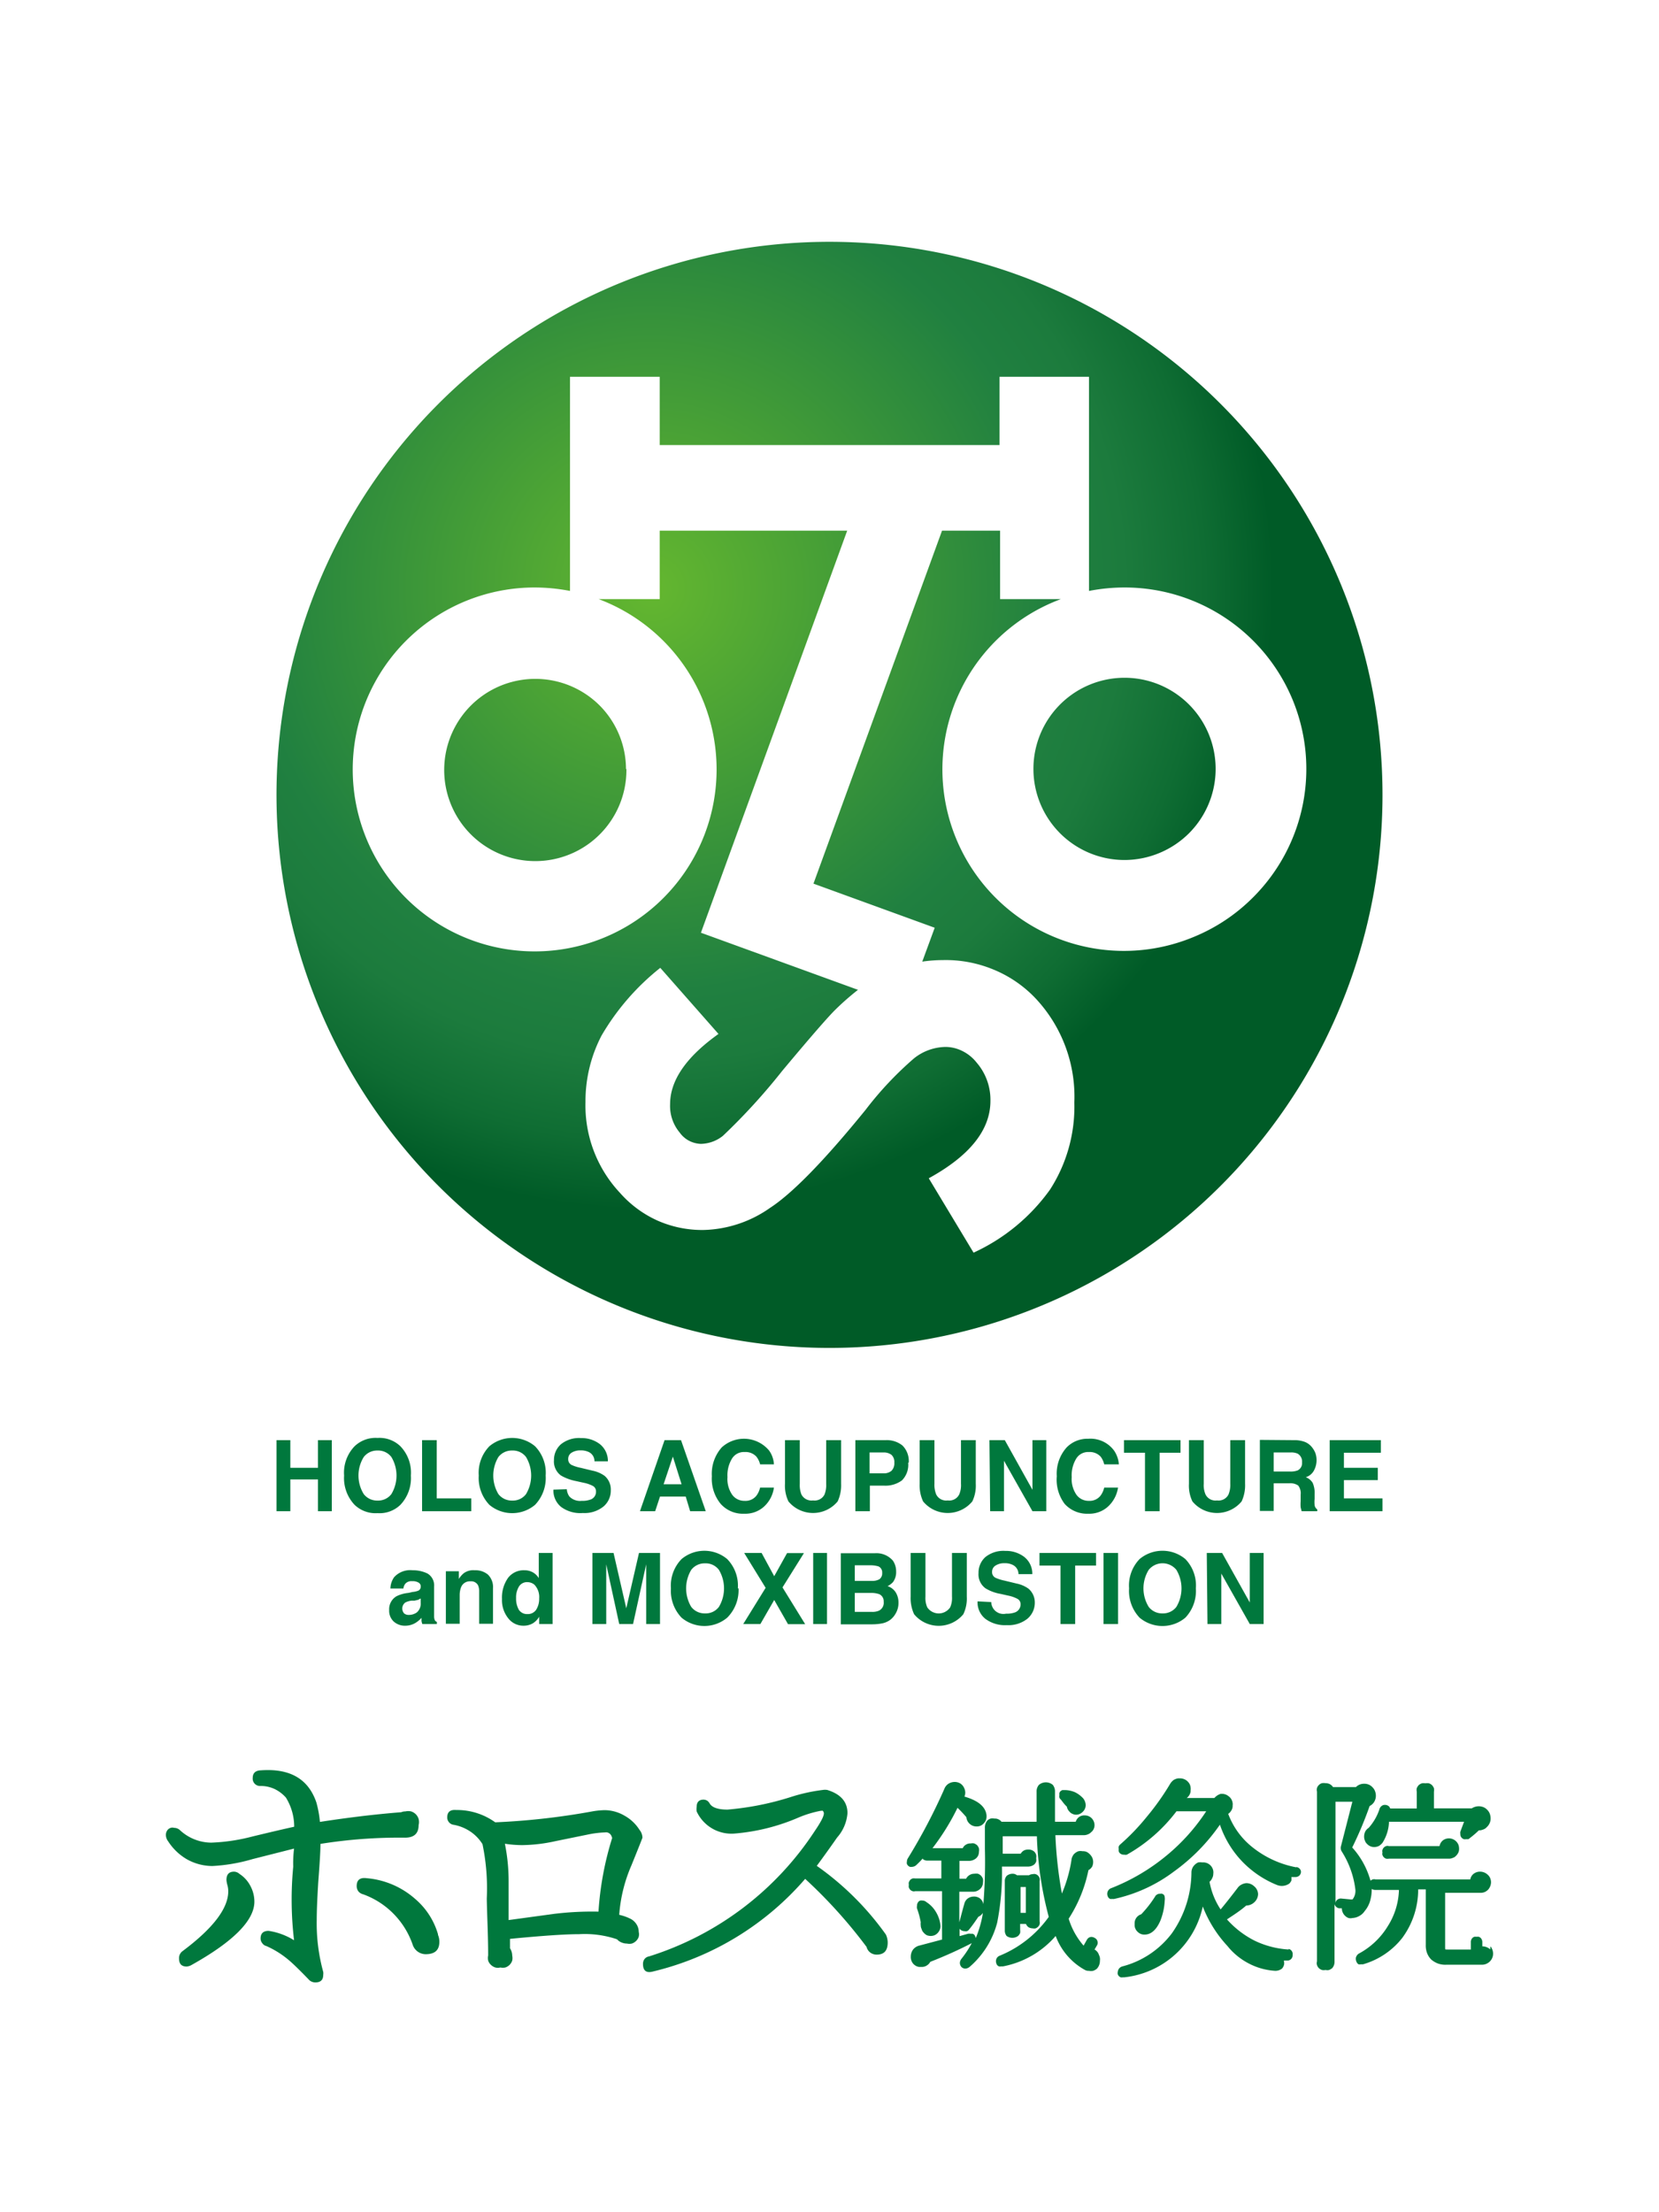 <svg xmlns="http://www.w3.org/2000/svg" xmlns:xlink="http://www.w3.org/1999/xlink" viewBox="0 0 120 160"><defs><style>.cls-1{fill:#fff;}.cls-2{fill:#00783d;}.cls-3{fill:url(#名称未設定グラデーション);}</style><radialGradient id="名称未設定グラデーション" cx="-566.15" cy="583.43" r="1" gradientTransform="matrix(45.05, 0, 0, -45.05, 25552.24, 26325.97)" gradientUnits="userSpaceOnUse"><stop offset="0" stop-color="#64b72f"/><stop offset="0.65" stop-color="#208040"/><stop offset="0.76" stop-color="#1c7b3d"/><stop offset="0.89" stop-color="#0f6d33"/><stop offset="1" stop-color="#005b27"/></radialGradient></defs><g id="レイヤー_2" data-name="レイヤー 2"><g id="レイヤー_1-2" data-name="レイヤー 1"><rect class="cls-1" width="120" height="160"/><path class="cls-2" d="M20,109.3v-5.14h1v2h2v-2h1v5.14H23V107H21v2.3Z"/><path class="cls-2" d="M27.31,108.53a1.2,1.2,0,0,0,1-.47,2.61,2.61,0,0,0,0-2.68,1.2,1.2,0,0,0-1-.47,1.22,1.22,0,0,0-1,.47,2.55,2.55,0,0,0,0,2.68A1.22,1.22,0,0,0,27.31,108.53Zm2.41-1.81a2.81,2.81,0,0,1-.76,2.12,2.17,2.17,0,0,1-1.65.6,2.19,2.19,0,0,1-1.66-.6,2.81,2.81,0,0,1-.76-2.12,2.75,2.75,0,0,1,.76-2.12,2.19,2.19,0,0,1,1.66-.6,2.17,2.17,0,0,1,1.65.6A2.75,2.75,0,0,1,29.72,106.72Z"/><path class="cls-2" d="M30.53,104.16h1.06v4.21h2.5v.93H30.53Z"/><path class="cls-2" d="M37.05,108.53a1.19,1.19,0,0,0,1-.47,2.61,2.61,0,0,0,0-2.68,1.19,1.19,0,0,0-1-.47,1.22,1.22,0,0,0-1,.47,2.61,2.61,0,0,0,0,2.68A1.22,1.22,0,0,0,37.05,108.53Zm2.42-1.81a2.81,2.81,0,0,1-.77,2.12,2.57,2.57,0,0,1-3.3,0,2.81,2.81,0,0,1-.77-2.12,2.75,2.75,0,0,1,.77-2.12,2.57,2.57,0,0,1,3.3,0A2.75,2.75,0,0,1,39.47,106.72Z"/><path class="cls-2" d="M41,107.71a1,1,0,0,0,.19.53,1.07,1.07,0,0,0,.88.31,1.67,1.67,0,0,0,.6-.08.59.59,0,0,0,.44-.6.44.44,0,0,0-.21-.39,2.45,2.45,0,0,0-.69-.24l-.54-.12a3.48,3.48,0,0,1-1.09-.4,1.25,1.25,0,0,1-.51-1.11,1.51,1.51,0,0,1,.5-1.15,2.08,2.08,0,0,1,1.45-.45,2.17,2.17,0,0,1,1.36.43,1.55,1.55,0,0,1,.59,1.25H43a.73.73,0,0,0-.39-.66,1.29,1.29,0,0,0-.62-.13,1.16,1.16,0,0,0-.65.17.52.52,0,0,0-.24.46.45.45,0,0,0,.24.42,2.8,2.8,0,0,0,.66.21l.87.21a2.24,2.24,0,0,1,.86.37,1.29,1.29,0,0,1,.45,1.05,1.5,1.5,0,0,1-.53,1.17,2.18,2.18,0,0,1-1.49.47A2.35,2.35,0,0,1,40.6,109a1.53,1.53,0,0,1-.57-1.26Z"/><path class="cls-2" d="M48,107.35H49.3l-.63-2Zm.07-3.19h1.19l1.79,5.14H49.92l-.32-1.06H47.74l-.35,1.06h-1.1Z"/><path class="cls-2" d="M51.49,106.77a2.88,2.88,0,0,1,.71-2.08,2.37,2.37,0,0,1,3.43.22,1.88,1.88,0,0,1,.35,1h-1a1.46,1.46,0,0,0-.27-.56,1.06,1.06,0,0,0-.85-.33,1,1,0,0,0-.91.47,2.31,2.31,0,0,0-.33,1.34,2,2,0,0,0,.35,1.29,1.08,1.08,0,0,0,.89.43,1,1,0,0,0,.85-.37,1.55,1.55,0,0,0,.27-.59h1a2.27,2.27,0,0,1-.7,1.36,2,2,0,0,1-1.44.53,2.15,2.15,0,0,1-1.71-.71A2.87,2.87,0,0,1,51.49,106.77Z"/><path class="cls-2" d="M56.78,104.16h1.07v3.16a1.84,1.84,0,0,0,.12.77.82.82,0,0,0,.84.43.8.8,0,0,0,.83-.43,1.84,1.84,0,0,0,.12-.77v-3.16h1.08v3.16a2.75,2.75,0,0,1-.25,1.27,2.31,2.31,0,0,1-3.56,0,2.62,2.62,0,0,1-.25-1.27Z"/><path class="cls-2" d="M64.69,105.79a.7.7,0,0,0-.21-.57.91.91,0,0,0-.58-.17h-1v1.51h1a.86.86,0,0,0,.58-.18A.76.76,0,0,0,64.69,105.79Zm1,0a1.59,1.59,0,0,1-.45,1.28,2,2,0,0,1-1.29.38H62.92v1.85H61.87v-5.14h2.2a1.8,1.8,0,0,1,1.21.39A1.58,1.58,0,0,1,65.73,105.79Z"/><path class="cls-2" d="M66.52,104.16h1.07v3.16a1.81,1.81,0,0,0,.13.77.8.8,0,0,0,.83.43.8.8,0,0,0,.83-.43,1.67,1.67,0,0,0,.13-.77v-3.16h1.07v3.16a2.62,2.62,0,0,1-.25,1.27,2.31,2.31,0,0,1-3.56,0,2.75,2.75,0,0,1-.25-1.27Z"/><path class="cls-2" d="M71.57,104.16h1.11l2,3.59v-3.59h1v5.14h-1l-2.06-3.65v3.65h-1Z"/><path class="cls-2" d="M76.44,106.77a2.84,2.84,0,0,1,.71-2.08,2.09,2.09,0,0,1,1.56-.63,2.12,2.12,0,0,1,1.87.85,2,2,0,0,1,.35,1H79.87a1.46,1.46,0,0,0-.26-.56,1.07,1.07,0,0,0-.85-.33,1,1,0,0,0-.91.47,2.31,2.31,0,0,0-.33,1.34,2,2,0,0,0,.35,1.29,1.08,1.08,0,0,0,.89.43,1,1,0,0,0,.84-.37,1.55,1.55,0,0,0,.27-.59h1a2.33,2.33,0,0,1-.71,1.36,2,2,0,0,1-1.44.53,2.18,2.18,0,0,1-1.71-.71A2.91,2.91,0,0,1,76.44,106.77Z"/><path class="cls-2" d="M85.39,104.16v.91H83.88v4.23H82.82v-4.23H81.3v-.91Z"/><path class="cls-2" d="M86,104.16h1.07v3.16a1.67,1.67,0,0,0,.13.77.8.8,0,0,0,.83.43.8.8,0,0,0,.83-.43,1.81,1.81,0,0,0,.13-.77v-3.16h1.07v3.16a2.75,2.75,0,0,1-.25,1.27,2.31,2.31,0,0,1-3.56,0,2.62,2.62,0,0,1-.25-1.27Z"/><path class="cls-2" d="M92.13,105.05v1.38h1.2a1.44,1.44,0,0,0,.53-.08.58.58,0,0,0,.32-.58.66.66,0,0,0-.31-.63,1.11,1.11,0,0,0-.51-.09Zm1.45-.89a2.13,2.13,0,0,1,.81.13,1.25,1.25,0,0,1,.49.36,1.7,1.7,0,0,1,.26.43,1.53,1.53,0,0,1,.09.54,1.57,1.57,0,0,1-.18.72,1,1,0,0,1-.6.5,1,1,0,0,1,.5.41,1.79,1.79,0,0,1,.14.8v.35a2.37,2.37,0,0,0,0,.47.45.45,0,0,0,.19.3v.13H94.15l-.07-.28a3.13,3.13,0,0,1,0-.44v-.48a.9.9,0,0,0-.18-.66,1,1,0,0,0-.63-.16H92.13v2h-1v-5.14Z"/><path class="cls-2" d="M99.88,105.07H97.21v1.09h2.45v.89H97.21v1.32H100v.93H96.18v-5.14h3.7Z"/><path class="cls-2" d="M30.43,115.61l-.19.1-.26.06-.22,0a1.37,1.37,0,0,0-.44.13.54.54,0,0,0-.09.79.51.51,0,0,0,.34.11,1,1,0,0,0,.58-.18.83.83,0,0,0,.28-.69Zm-.59-.47a1.49,1.49,0,0,0,.38-.08.3.3,0,0,0,.21-.28.31.31,0,0,0-.16-.32.83.83,0,0,0-.46-.1.59.59,0,0,0-.49.18.66.66,0,0,0-.14.35h-.94a1.48,1.48,0,0,1,.27-.82,1.57,1.57,0,0,1,1.33-.5,2.39,2.39,0,0,1,1.09.24,1,1,0,0,1,.47.94v1.74c0,.12,0,.27,0,.44a.67.67,0,0,0,.06.27.4.4,0,0,0,.14.11v.15H30.55a1,1,0,0,1-.06-.22c0-.07,0-.14,0-.23a1.87,1.87,0,0,1-.46.38,1.42,1.42,0,0,1-.71.19,1.2,1.2,0,0,1-.84-.3,1.06,1.06,0,0,1-.33-.83,1.08,1.08,0,0,1,.53-1,2.42,2.42,0,0,1,.85-.24Z"/><path class="cls-2" d="M34.34,113.57a1.41,1.41,0,0,1,.95.31,1.26,1.26,0,0,1,.37,1v2.56h-1v-2.32a1.12,1.12,0,0,0-.08-.46.56.56,0,0,0-.55-.29.68.68,0,0,0-.68.43,1.59,1.59,0,0,0-.1.58v2.06h-1v-3.8h.94v.56a1.6,1.6,0,0,1,.36-.42A1.17,1.17,0,0,1,34.34,113.57Z"/><path class="cls-2" d="M37.94,113.57a1.21,1.21,0,0,1,.6.15,1.15,1.15,0,0,1,.43.42v-1.82h1v5.14H39v-.53a1.33,1.33,0,0,1-.48.49,1.34,1.34,0,0,1-.66.16,1.37,1.37,0,0,1-1.1-.54,2.09,2.09,0,0,1-.45-1.39,2.46,2.46,0,0,1,.44-1.53A1.42,1.42,0,0,1,37.94,113.57Zm.21,3.17a.73.73,0,0,0,.63-.31,1.47,1.47,0,0,0,.22-.82,1.29,1.29,0,0,0-.35-1,.8.8,0,0,0-.49-.18.68.68,0,0,0-.63.33,1.51,1.51,0,0,0-.2.82,1.64,1.64,0,0,0,.2.85A.71.71,0,0,0,38.15,116.74Z"/><path class="cls-2" d="M46.22,112.32h1.52v5.14h-1v-4.32l-.95,4.32h-1l-.94-4.32v4.32h-1v-5.14h1.53l.92,4Z"/><path class="cls-2" d="M51,116.69a1.19,1.19,0,0,0,1-.47,2.61,2.61,0,0,0,0-2.68,1.19,1.19,0,0,0-1-.47,1.22,1.22,0,0,0-1,.47,2.61,2.61,0,0,0,0,2.68A1.22,1.22,0,0,0,51,116.69Zm2.42-1.81A2.81,2.81,0,0,1,52.6,117a2.57,2.57,0,0,1-3.3,0,2.81,2.81,0,0,1-.77-2.12,2.75,2.75,0,0,1,.77-2.12,2.57,2.57,0,0,1,3.3,0A2.75,2.75,0,0,1,53.37,114.88Z"/><path class="cls-2" d="M55,117.46H53.76l1.62-2.62-1.55-2.52h1.26L56,114l.93-1.67h1.22l-1.55,2.48,1.64,2.66H57l-1-1.75Z"/><path class="cls-2" d="M59.82,117.46h-1v-5.14h1Z"/><path class="cls-2" d="M61.83,113.21v1.13h1.24a1.08,1.08,0,0,0,.54-.12.52.52,0,0,0,.2-.46.47.47,0,0,0-.27-.47,2,2,0,0,0-.6-.08Zm0,2v1.37h1.24a1.16,1.16,0,0,0,.51-.09.63.63,0,0,0,.34-.64.56.56,0,0,0-.32-.55,1.68,1.68,0,0,0-.52-.09Zm1.44-2.87a1.57,1.57,0,0,1,1.32.54,1.39,1.39,0,0,1,.23.79,1.21,1.21,0,0,1-.23.76,1.41,1.41,0,0,1-.39.29,1.08,1.08,0,0,1,.59.45,1.4,1.4,0,0,1,.2.75,1.51,1.51,0,0,1-.23.82,1.44,1.44,0,0,1-.36.41,1.47,1.47,0,0,1-.58.26,3.79,3.79,0,0,1-.71.07H60.82v-5.14Z"/><path class="cls-2" d="M65.87,112.32h1.07v3.16a1.67,1.67,0,0,0,.13.77,1,1,0,0,0,1.66,0,1.67,1.67,0,0,0,.13-.77v-3.16h1.07v3.16a2.62,2.62,0,0,1-.25,1.27,2.31,2.31,0,0,1-3.56,0,2.75,2.75,0,0,1-.25-1.27Z"/><path class="cls-2" d="M71.7,115.87a.88.88,0,0,0,1.07.84,1.77,1.77,0,0,0,.61-.08.61.61,0,0,0,.44-.6.43.43,0,0,0-.22-.39,2.45,2.45,0,0,0-.69-.24l-.53-.12a3.08,3.08,0,0,1-1.09-.4,1.24,1.24,0,0,1-.51-1.11,1.51,1.51,0,0,1,.49-1.15,2.08,2.08,0,0,1,1.45-.45,2.17,2.17,0,0,1,1.36.43,1.54,1.54,0,0,1,.59,1.25h-1a.74.74,0,0,0-.4-.66,1.25,1.25,0,0,0-.61-.13,1.14,1.14,0,0,0-.65.17.52.52,0,0,0-.25.46.45.45,0,0,0,.24.42,3.18,3.18,0,0,0,.66.21l.87.21a2.24,2.24,0,0,1,.86.37,1.3,1.3,0,0,1,.46,1,1.51,1.51,0,0,1-.54,1.18,2.21,2.21,0,0,1-1.49.46,2.37,2.37,0,0,1-1.55-.46,1.52,1.52,0,0,1-.56-1.26Z"/><path class="cls-2" d="M79.28,112.32v.91H77.77v4.23H76.71v-4.23H75.19v-.91Z"/><path class="cls-2" d="M80.87,117.46H79.82v-5.14h1.05Z"/><path class="cls-2" d="M84.09,116.69a1.21,1.21,0,0,0,1-.47,2.61,2.61,0,0,0,0-2.68,1.29,1.29,0,0,0-2,0,2.55,2.55,0,0,0,0,2.68A1.22,1.22,0,0,0,84.09,116.69Zm2.41-1.81a2.81,2.81,0,0,1-.76,2.12,2.58,2.58,0,0,1-3.31,0,2.81,2.81,0,0,1-.76-2.12,2.75,2.75,0,0,1,.76-2.12,2.58,2.58,0,0,1,3.31,0A2.75,2.75,0,0,1,86.5,114.88Z"/><path class="cls-2" d="M87.29,112.32H88.4l2,3.58v-3.58h1v5.14h-1l-2.06-3.65v3.65h-1Z"/><path class="cls-2" d="M30.28,132c0,.62-.34.93-1.05.91a36.09,36.09,0,0,0-6.05.45c0,.53-.06,1.45-.16,2.77-.07,1.15-.11,2.06-.11,2.73a13.24,13.24,0,0,0,.47,3.76.74.74,0,0,1,0,.21c0,.37-.19.55-.57.55a.66.66,0,0,1-.42-.15c-.73-.76-1.24-1.25-1.52-1.48a6.7,6.7,0,0,0-1.6-1,.49.49,0,0,1-.3-.21.52.52,0,0,1-.12-.34c0-.37.2-.55.58-.55a4.88,4.88,0,0,1,1.84.68,24.9,24.9,0,0,1-.06-5.32,8.67,8.67,0,0,1,.06-1.31l-3,.76a12.49,12.49,0,0,1-2.91.5,3.79,3.79,0,0,1-1.83-.48,4,4,0,0,1-1.37-1.31.77.77,0,0,1-.16-.42.57.57,0,0,1,.15-.43.47.47,0,0,1,.2-.12.4.4,0,0,1,.24,0,.62.62,0,0,1,.44.18,3.36,3.36,0,0,0,2.25.89,13.59,13.59,0,0,0,3-.45c1-.24,2-.48,3-.7a4,4,0,0,0-.6-2.11,2.62,2.62,0,0,0-.82-.62,2.42,2.42,0,0,0-1-.22.53.53,0,0,1-.58-.58c0-.35.2-.54.6-.55,2.11-.15,3.42.63,4,2.31a7.71,7.71,0,0,1,.26,1.42c1.89-.29,3.85-.54,5.88-.7a.81.81,0,0,1,.31-.06.91.91,0,0,1,.4,0,.83.83,0,0,1,.34.2.84.84,0,0,1,.21.35A.9.9,0,0,1,30.28,132ZM18.4,137.54c0,1.35-1.51,2.88-4.53,4.57a.81.81,0,0,1-.37.12c-.38,0-.55-.2-.55-.59a.62.62,0,0,1,.25-.52q3.32-2.48,3.31-4.34a1.75,1.75,0,0,0-.05-.4,1.86,1.86,0,0,1-.08-.41c0-.4.18-.6.55-.6a.59.59,0,0,1,.39.16,2.28,2.28,0,0,1,.78.85,2.4,2.4,0,0,1,.3,1.12Zm13.28,2.4a1.24,1.24,0,0,1,.1.5c0,.6-.32.9-1,.9a1,1,0,0,1-.92-.66,5.93,5.93,0,0,0-1.4-2.27A5.87,5.87,0,0,0,26.25,137a.61.61,0,0,1-.33-.21.64.64,0,0,1-.12-.38c0-.44.24-.63.71-.57a6.07,6.07,0,0,1,3.52,1.5,5.29,5.29,0,0,1,1.65,2.55Z"/><path class="cls-2" d="M46.26,132.35a.91.91,0,0,1,.21.57s-.27.7-.8,2a10.94,10.94,0,0,0-.88,3.57,3.61,3.61,0,0,1,.8.28,1.1,1.1,0,0,1,.44.39,1,1,0,0,1,.17.56.74.74,0,0,1,0,.36.73.73,0,0,1-.19.3.77.77,0,0,1-.31.19.82.82,0,0,1-.35,0,1,1,0,0,1-.39-.08.86.86,0,0,1-.33-.23,7.27,7.27,0,0,0-2.74-.37c-1,0-2.64.11-5,.34v.68a1,1,0,0,1,.16.53.87.87,0,0,1,0,.36.78.78,0,0,1-.5.5.87.87,0,0,1-.36,0,.73.73,0,0,1-.36,0,.8.8,0,0,1-.32-.19.72.72,0,0,1-.2-.31.92.92,0,0,1,0-.37c0-1.5-.08-2.88-.1-4.12a15.7,15.7,0,0,0-.31-3.93,3,3,0,0,0-.89-.92,3.18,3.18,0,0,0-1.19-.48.52.52,0,0,1-.34-.18.53.53,0,0,1-.13-.36c0-.39.22-.57.66-.53a4.72,4.72,0,0,1,2.81.89A51.17,51.17,0,0,0,42.9,131a6,6,0,0,1,.85-.08,2.9,2.9,0,0,1,1.44.41A3,3,0,0,1,46.26,132.35Zm-2,.55a.46.46,0,0,0-.17-.29.41.41,0,0,0-.32-.08,7.11,7.11,0,0,0-1.13.13l-2.45.5a11.69,11.69,0,0,1-2.43.29,8.52,8.52,0,0,1-1.24-.1,13.66,13.66,0,0,1,.27,2.7v2.82l3.3-.45a22.79,22.79,0,0,1,3.2-.16A22.69,22.69,0,0,1,44.29,132.9Z"/><path class="cls-2" d="M64.08,139.92a1.4,1.4,0,0,1,.13.57c0,.59-.26.88-.8.88a.77.77,0,0,1-.46-.15.73.73,0,0,1-.27-.41,35.69,35.69,0,0,0-4.44-4.92,21,21,0,0,1-11.05,6.71c-.45.11-.68-.08-.68-.55a.57.57,0,0,1,.11-.36.51.51,0,0,1,.32-.19,22.31,22.31,0,0,0,12-9.08c.49-.72.71-1.17.64-1.34s-.09-.11-.23-.11a7.89,7.89,0,0,0-1.65.51,14.63,14.63,0,0,1-4.54,1.13,2.77,2.77,0,0,1-2.77-1.6,1.19,1.19,0,0,1,0-.32c0-.35.17-.53.5-.53a.53.53,0,0,1,.27.08.61.61,0,0,1,.18.21c.17.28.6.43,1.28.43a20.84,20.84,0,0,0,4.55-.9,12.55,12.55,0,0,1,2.34-.52,1,1,0,0,1,.33,0c1,.31,1.46.88,1.46,1.68a3,3,0,0,1-.75,1.76c-.32.46-.8,1.14-1.47,2.05A20.79,20.79,0,0,1,64.08,139.92Z"/><path class="cls-2" d="M79.17,141l.16-.27a.39.39,0,0,0,.07-.23.47.47,0,0,0-.06-.2.43.43,0,0,0-.16-.14.48.48,0,0,0-.23-.07.36.36,0,0,0-.2.06.43.43,0,0,0-.14.16l-.23.41a5.34,5.34,0,0,1-1.08-1.95,10.16,10.16,0,0,0,1.43-3.51A.7.7,0,0,0,79,135a.77.77,0,0,0,.07-.34.73.73,0,0,0-.17-.47,1,1,0,0,0-.26-.23.67.67,0,0,0-.34-.07.71.71,0,0,0-.29,0,.77.77,0,0,0-.25.14.58.58,0,0,0-.18.23.69.69,0,0,0-.08.28,10.07,10.07,0,0,1-.69,2.41,30.1,30.1,0,0,1-.47-4.22h2.06a.75.75,0,0,0,.29-.06.63.63,0,0,0,.24-.16.58.58,0,0,0,.18-.23.67.67,0,0,0,.06-.28.73.73,0,0,0-.21-.5.7.7,0,0,0-.49-.2.65.65,0,0,0-.41.11.67.67,0,0,0-.25.35H76.31c0-.67,0-1.4,0-2.17a.75.75,0,0,0-.16-.5.78.78,0,0,0-1,0,.71.71,0,0,0-.17.5v2.17H72.44a.58.58,0,0,0-.23-.18.56.56,0,0,0-.28-.05.66.66,0,0,0-.28,0,.61.61,0,0,0-.24.15.78.78,0,0,0-.17.53v1.51a38.33,38.33,0,0,1-.11,4,.67.67,0,0,0-.24-.41.7.7,0,0,0-.46-.14.74.74,0,0,0-.43.14.68.68,0,0,0-.25.39c-.16.56-.27,1-.36,1.33v-2.21h1a.72.72,0,0,0,.48-.18.62.62,0,0,0,.17-.22.58.58,0,0,0,.06-.26.84.84,0,0,0,0-.27.79.79,0,0,0-.14-.23.64.64,0,0,0-.22-.14.84.84,0,0,0-.27,0,.64.64,0,0,0-.35.1.67.67,0,0,0-.24.26h-.48v-1.29h.71a.82.82,0,0,0,.46-.16.63.63,0,0,0,.18-.22.67.67,0,0,0,.06-.28.73.73,0,0,0,0-.25.71.71,0,0,0-.13-.22.74.74,0,0,0-.21-.13.54.54,0,0,0-.25,0,.57.57,0,0,0-.34.08.55.55,0,0,0-.24.26H67.45a16.91,16.91,0,0,0,1.81-2.92,8.78,8.78,0,0,1,.64.68.72.72,0,0,0,.24.48.73.73,0,0,0,.49.19h.05a.68.68,0,0,0,.28-.07.71.71,0,0,0,.23-.19.69.69,0,0,0,.17-.44v-.09c-.06-.65-.63-1.09-1.6-1.37a.71.71,0,0,0,.06-.28.77.77,0,0,0-.08-.34.74.74,0,0,0-.28-.33.8.8,0,0,0-.4-.11.86.86,0,0,0-.47.14.79.79,0,0,0-.29.38,41.32,41.32,0,0,1-2.63,5,.44.44,0,0,0-.07.24.33.33,0,0,0,0,.17.38.38,0,0,0,.09.13.35.35,0,0,0,.13.08.41.41,0,0,0,.16,0,.48.48,0,0,0,.3-.13c.16-.15.32-.31.47-.48l0,.05a.53.53,0,0,0,.34.11h1v1.29H66.2a.63.63,0,0,0-.19,0,.59.59,0,0,0-.17.1,1,1,0,0,0-.1.17.41.41,0,0,0,0,.19.46.46,0,0,0,0,.2.62.62,0,0,0,.1.16.42.42,0,0,0,.17.1.32.32,0,0,0,.19,0h1.94v3.5l-1.66.44a.82.82,0,0,0-.44.29.86.86,0,0,0-.16.51.74.74,0,0,0,.16.49.7.7,0,0,0,.44.25h.19a.65.65,0,0,0,.36-.1.68.68,0,0,0,.26-.27q1.54-.6,3-1.35a7.38,7.38,0,0,1-.76,1.15.52.52,0,0,0-.1.27.46.46,0,0,0,.11.3.4.4,0,0,0,.29.12.53.53,0,0,0,.3-.12,6.33,6.33,0,0,0,2-3.21,18.67,18.67,0,0,0,.34-4.15V135h1.85a.73.73,0,0,0,.49-.15.6.6,0,0,0,.14-.21.64.64,0,0,0,0-.24.69.69,0,0,0,0-.25.61.61,0,0,0-.13-.22.62.62,0,0,0-.45-.16.64.64,0,0,0-.31.07.63.63,0,0,0-.23.23H72.53v-1.26H75a25.59,25.59,0,0,0,.86,5.83,8.15,8.15,0,0,1-3.53,2.8.45.45,0,0,0-.21.15.44.44,0,0,0-.08.25.5.5,0,0,0,.09.29.38.38,0,0,0,.13.09.45.45,0,0,0,.16,0h.13a6.7,6.7,0,0,0,3.81-2.2,4.65,4.65,0,0,0,2.12,2.46.52.52,0,0,0,.28.06.83.83,0,0,0,.31,0,.78.78,0,0,0,.28-.16.84.84,0,0,0,.21-.57.69.69,0,0,0-.07-.42A.67.67,0,0,0,79.17,141Zm-8.1-2.48a7.84,7.84,0,0,1-.49,1.65.85.85,0,0,0-.09-.22.38.38,0,0,0-.13-.09l-.15,0a.61.61,0,0,0-.19,0l-.61.17v-.54a.24.24,0,0,0,.08.09.44.44,0,0,0,.27.09.41.41,0,0,0,.19,0,.35.35,0,0,0,.15-.12c.28-.34.49-.66.67-.92a.68.68,0,0,0,.32-.28Zm2.6,1.47a.62.62,0,0,0,.12-.19.85.85,0,0,0,0-.23v-.42h.42a.57.57,0,0,0,.19.24.64.64,0,0,0,.3.08.49.49,0,0,0,.21,0,.57.57,0,0,0,.18-.12.42.42,0,0,0,.11-.18.49.49,0,0,0,0-.21v-2.91a.52.52,0,0,0,0-.21.49.49,0,0,0-.11-.18.42.42,0,0,0-.18-.11.39.39,0,0,0-.21,0,.5.5,0,0,0-.27.08h-.87a.48.48,0,0,0-.32-.11.66.66,0,0,0-.42.15.56.56,0,0,0-.14.41v3.52a.64.64,0,0,0,.13.42.71.71,0,0,0,.83,0Zm.15-3.51h.38v1.87h-.38Zm3.34-5.85a.71.71,0,0,0,.21.41.51.51,0,0,0,.21.15.58.58,0,0,0,.26.06.66.66,0,0,0,.27-.06.82.82,0,0,0,.22-.16.66.66,0,0,0,.2-.49.83.83,0,0,0-.17-.46,2,2,0,0,0-.57-.44,1.89,1.89,0,0,0-.7-.17H77l-.16,0a.57.57,0,0,0-.13.08.26.26,0,0,0-.08.13.4.4,0,0,0,0,.15.41.41,0,0,0,0,.19.36.36,0,0,0,.11.14C76.9,130.37,77,130.51,77.16,130.66ZM66.83,139.8a.72.72,0,0,0,.22.17.86.86,0,0,0,.27.05.81.81,0,0,0,.27-.05.73.73,0,0,0,.23-.16.75.75,0,0,0,.21-.49,2.3,2.3,0,0,0-.31-1,2.13,2.13,0,0,0-.71-.75.43.43,0,0,0-.28-.11.45.45,0,0,0-.16,0,.26.26,0,0,0-.14.09.43.43,0,0,0-.1.29.41.41,0,0,0,0,.19,6,6,0,0,1,.27,1,.78.78,0,0,0,0,.22.58.58,0,0,0,.06.26A.6.6,0,0,0,66.83,139.8Zm17.37-2.74a.38.38,0,0,0-.13-.09.31.31,0,0,0-.16,0,.3.3,0,0,0-.21.05.31.31,0,0,0-.15.15,8.25,8.25,0,0,1-1,1.28.68.68,0,0,0-.48.65v.18a.69.69,0,0,0,.24.46.66.66,0,0,0,.48.18h0c.51,0,.88-.4,1.14-1a4.52,4.52,0,0,0,.32-1.5.44.44,0,0,0,0-.16A.39.39,0,0,0,84.2,137.06Zm9.59-2a7.2,7.2,0,0,1-3.2-1.46,5.54,5.54,0,0,1-1.75-2.41.78.78,0,0,0,.24-.27.62.62,0,0,0,.08-.35.43.43,0,0,0,0-.16.77.77,0,0,0-.1-.29.73.73,0,0,0-.21-.22.75.75,0,0,0-.45-.16h-.1a1,1,0,0,0-.46.3h-2a.72.72,0,0,0,.21-.25.6.6,0,0,0,.07-.32.54.54,0,0,0,0-.18.7.7,0,0,0-.09-.29.93.93,0,0,0-.21-.23.81.81,0,0,0-.46-.15h-.14a.93.93,0,0,0-.33.12,1,1,0,0,0-.24.26,18.27,18.27,0,0,1-1.7,2.4,16,16,0,0,1-1.92,2,.42.42,0,0,0-.11.15.37.37,0,0,0,0,.18.45.45,0,0,0,0,.16.29.29,0,0,0,.08.14.4.4,0,0,0,.31.11.48.48,0,0,0,.2,0A11.7,11.7,0,0,0,85.1,131h2.15a14.24,14.24,0,0,1-2.83,3.17,14.7,14.7,0,0,1-4.06,2.4.4.4,0,0,0-.19.15.43.43,0,0,0-.08.24.48.48,0,0,0,.09.29.34.34,0,0,0,.12.09.4.4,0,0,0,.15,0,.38.38,0,0,0,.15,0,11.11,11.11,0,0,0,4.34-2,13.9,13.9,0,0,0,3.3-3.37,7.15,7.15,0,0,0,1.58,2.63,7.27,7.27,0,0,0,2.54,1.73.95.95,0,0,0,.9-.1.71.71,0,0,0,.15-.22.74.74,0,0,0,0-.25l.2,0h.12a.46.46,0,0,0,.25-.1.43.43,0,0,0,.12-.23h0v-.1a.39.39,0,0,0-.13-.21.43.43,0,0,0-.22-.09ZM93.22,141a6.59,6.59,0,0,1-2.47-.64,6.74,6.74,0,0,1-2-1.54c.5-.33,1-.65,1.39-1a.87.87,0,0,0,.59-.24A.82.82,0,0,0,91,137v0a.72.72,0,0,0-.08-.32.75.75,0,0,0-.21-.26.82.82,0,0,0-.56-.22h0a.89.89,0,0,0-.36.11.75.75,0,0,0-.28.25c-.49.64-.9,1.16-1.22,1.54a5.29,5.29,0,0,1-.8-2v0a.7.7,0,0,0,.19-.26.65.65,0,0,0,.08-.31.81.81,0,0,0,0-.22.74.74,0,0,0-.8-.61.93.93,0,0,0-.29,0,.85.85,0,0,0-.25.17.77.77,0,0,0-.24.54,7.73,7.73,0,0,1-1.41,4.41,6.54,6.54,0,0,1-3.58,2.4.47.47,0,0,0-.24.15.49.49,0,0,0-.1.26.41.41,0,0,0,0,.16.35.35,0,0,0,.08.13.38.38,0,0,0,.13.09.41.41,0,0,0,.16,0h.11A6.52,6.52,0,0,0,87,137.89a8.89,8.89,0,0,0,1.78,2.85A4.81,4.81,0,0,0,90.31,142a4.72,4.72,0,0,0,1.91.54.76.76,0,0,0,.52-.17.7.7,0,0,0,.13-.24.53.53,0,0,0,0-.28v-.05h.25a.38.38,0,0,0,.38-.37v-.07a.35.35,0,0,0-.07-.26.33.33,0,0,0-.24-.14Zm5.45-8.15a.71.71,0,0,0,.06.28.56.56,0,0,0,.16.24.7.7,0,0,0,.51.22.81.81,0,0,0,.34-.08,1,1,0,0,0,.26-.23,3,3,0,0,0,.47-1.52h5.43l-.27.72a.43.43,0,0,0,0,.16.36.36,0,0,0,.11.29.42.42,0,0,0,.14.09.45.45,0,0,0,.16,0l.16,0a.38.38,0,0,0,.13-.09,6.64,6.64,0,0,0,.64-.55.69.69,0,0,0,.31-.06.56.56,0,0,0,.26-.17.86.86,0,0,0,.21-.29.8.8,0,0,0,.07-.34,1,1,0,0,0-.06-.34.81.81,0,0,0-.19-.29.77.77,0,0,0-.28-.19.92.92,0,0,0-.83.09h-2.74v-1.2a.82.82,0,0,0,0-.26.74.74,0,0,0-.14-.22.61.61,0,0,0-.22-.13.75.75,0,0,0-.26,0,.69.69,0,0,0-.25,0,.65.65,0,0,0-.23.13.74.74,0,0,0-.14.22.6.6,0,0,0,0,.26v1.21h-1.92a.64.64,0,0,0-.08-.14.43.43,0,0,0-.31-.12.37.37,0,0,0-.26.1.45.45,0,0,0-.14.24A3.82,3.82,0,0,1,99,132.2a.72.72,0,0,0-.25.27.86.86,0,0,0-.08.36Zm9.12,8.14a.85.85,0,0,0-.57-.22h0v-.29a.45.45,0,0,0-.11-.31.42.42,0,0,0-.14-.09.47.47,0,0,0-.17,0,.45.45,0,0,0-.16,0,.34.34,0,0,0-.14.09.41.41,0,0,0-.11.31V141h-1.71c-.17,0-.13,0-.15-.1v-4h2.58a.75.75,0,0,0,.29-.06.81.81,0,0,0,.24-.17.83.83,0,0,0,.21-.54.79.79,0,0,0-.06-.29.66.66,0,0,0-.17-.24.8.8,0,0,0-.53-.23.75.75,0,0,0-.48.14.65.65,0,0,0-.26.42H99.49a.31.31,0,0,0-.19,0,.46.46,0,0,0-.17.09,5.91,5.91,0,0,0-1.32-2.4,27,27,0,0,0,1.26-3,.79.79,0,0,0,.33-.3.86.86,0,0,0,.12-.44.88.88,0,0,0-.06-.33.75.75,0,0,0-.18-.28.8.8,0,0,0-.28-.2.88.88,0,0,0-.33-.06.87.87,0,0,0-.32.06.8.8,0,0,0-.27.18H96.42a.66.66,0,0,0-.23-.21.67.67,0,0,0-.31-.07.82.82,0,0,0-.26,0,.5.5,0,0,0-.22.13.52.52,0,0,0-.14.22.57.57,0,0,0,0,.26v12.28a.46.46,0,0,0,0,.26.55.55,0,0,0,.14.23.61.61,0,0,0,.22.13.6.6,0,0,0,.26,0,.57.57,0,0,0,.26,0,1,1,0,0,0,.22-.13.69.69,0,0,0,.17-.49v-4.15a.37.37,0,0,0,.14.22.36.36,0,0,0,.24.09h.15a.75.75,0,0,0,.22.53.73.73,0,0,0,.26.17.58.58,0,0,0,.29,0,1.08,1.08,0,0,0,.5-.15,1.06,1.06,0,0,0,.38-.35,2,2,0,0,0,.43-.88,2.91,2.91,0,0,0,.08-.66v-.06a.5.5,0,0,0,.27.07h1.7a5.16,5.16,0,0,1-.8,2.61,5.48,5.48,0,0,1-2.11,2,.46.46,0,0,0-.15.16.36.36,0,0,0-.06.2.55.55,0,0,0,.08.29.34.34,0,0,0,.12.12.41.41,0,0,0,.16,0h.16a5.55,5.55,0,0,0,2.84-1.91,5.9,5.9,0,0,0,1.15-3.51h.55v4a1.58,1.58,0,0,0,.08.57,1.36,1.36,0,0,0,.31.5,1.63,1.63,0,0,0,.51.3,1.6,1.6,0,0,0,.58.08h2.58a.81.81,0,0,0,.31-.06.9.9,0,0,0,.26-.17.8.8,0,0,0,.24-.57.86.86,0,0,0-.19-.53Zm-10.07-3.61-.73-.07h0a.41.41,0,0,0-.26.09.36.36,0,0,0-.13.24v-7.33h1.22l-.84,3.28v.09a.42.42,0,0,0,.06.21,6.59,6.59,0,0,1,1,2.79,1,1,0,0,1-.21.7Zm6.4-3.86h-3.66a.34.34,0,0,0-.2,0,.44.44,0,0,0-.16.1.42.42,0,0,0-.1.17.31.31,0,0,0,0,.19.32.32,0,0,0,0,.19.39.39,0,0,0,.1.16.44.44,0,0,0,.16.1.64.64,0,0,0,.2,0h4.36a.66.66,0,0,0,.27-.06.51.51,0,0,0,.23-.15.81.81,0,0,0,.17-.24.66.66,0,0,0,.05-.28.87.87,0,0,0-.05-.28.78.78,0,0,0-.16-.24.76.76,0,0,0-.51-.22.75.75,0,0,0-.43.13.68.68,0,0,0-.25.37Z"/><path class="cls-3" d="M100,57.6a40,40,0,1,1-3-15.31A40,40,0,0,1,100,57.6Z"/><path class="cls-1" d="M81.31,42.49a13.5,13.5,0,0,0-2.54.25V27.25H72.3v4.94H47.72V27.25H41.23V42.74a13.5,13.5,0,0,0-2.54-.25,13.16,13.16,0,1,0,4.61.84h4.42V38.38H61.28L50.7,67.46l11.36,4.13A19.57,19.57,0,0,0,60.45,73q-.8.78-3.86,4.44a44.65,44.65,0,0,1-4.3,4.71,2.62,2.62,0,0,1-1.6.58,2,2,0,0,1-.86-.23,1.94,1.94,0,0,1-.66-.58,3,3,0,0,1-.7-2.06c0-1.72,1.16-3.41,3.5-5.08L47.76,70a17.51,17.51,0,0,0-4.25,4.9,10.28,10.28,0,0,0-1.16,4.8,9.24,9.24,0,0,0,2.5,6.58,8,8,0,0,0,2.71,2,8,8,0,0,0,3.29.68,8.7,8.7,0,0,0,4.85-1.6q2.44-1.59,6.91-7.09a24.78,24.78,0,0,1,3.51-3.73,3.75,3.75,0,0,1,2.29-.82,2.77,2.77,0,0,1,1.23.31,3,3,0,0,1,1,.82,4.11,4.11,0,0,1,1,2.77q0,3.15-4.46,5.6l3.24,5.38a13.94,13.94,0,0,0,5.53-4.56,11.07,11.07,0,0,0,1.76-6.3A10.39,10.39,0,0,0,75,72.31a8.75,8.75,0,0,0-3.1-2.17,9,9,0,0,0-3.72-.7,10.39,10.39,0,0,0-1.47.11l.9-2.45-8.77-3.19,9.3-25.53h4.2v4.95h4.4a13.13,13.13,0,1,0,9.64,24.42,13,13,0,0,0,4.26-2.85,13.12,13.12,0,0,0,2.85-14.31,13.15,13.15,0,0,0-12.13-8.1Zm-36,13.13A6.59,6.59,0,1,1,43.35,51,6.55,6.55,0,0,1,45.28,55.62Zm36,6.58A6.59,6.59,0,1,1,86,60.27a6.64,6.64,0,0,1-4.64,1.93Z"/></g></g></svg>